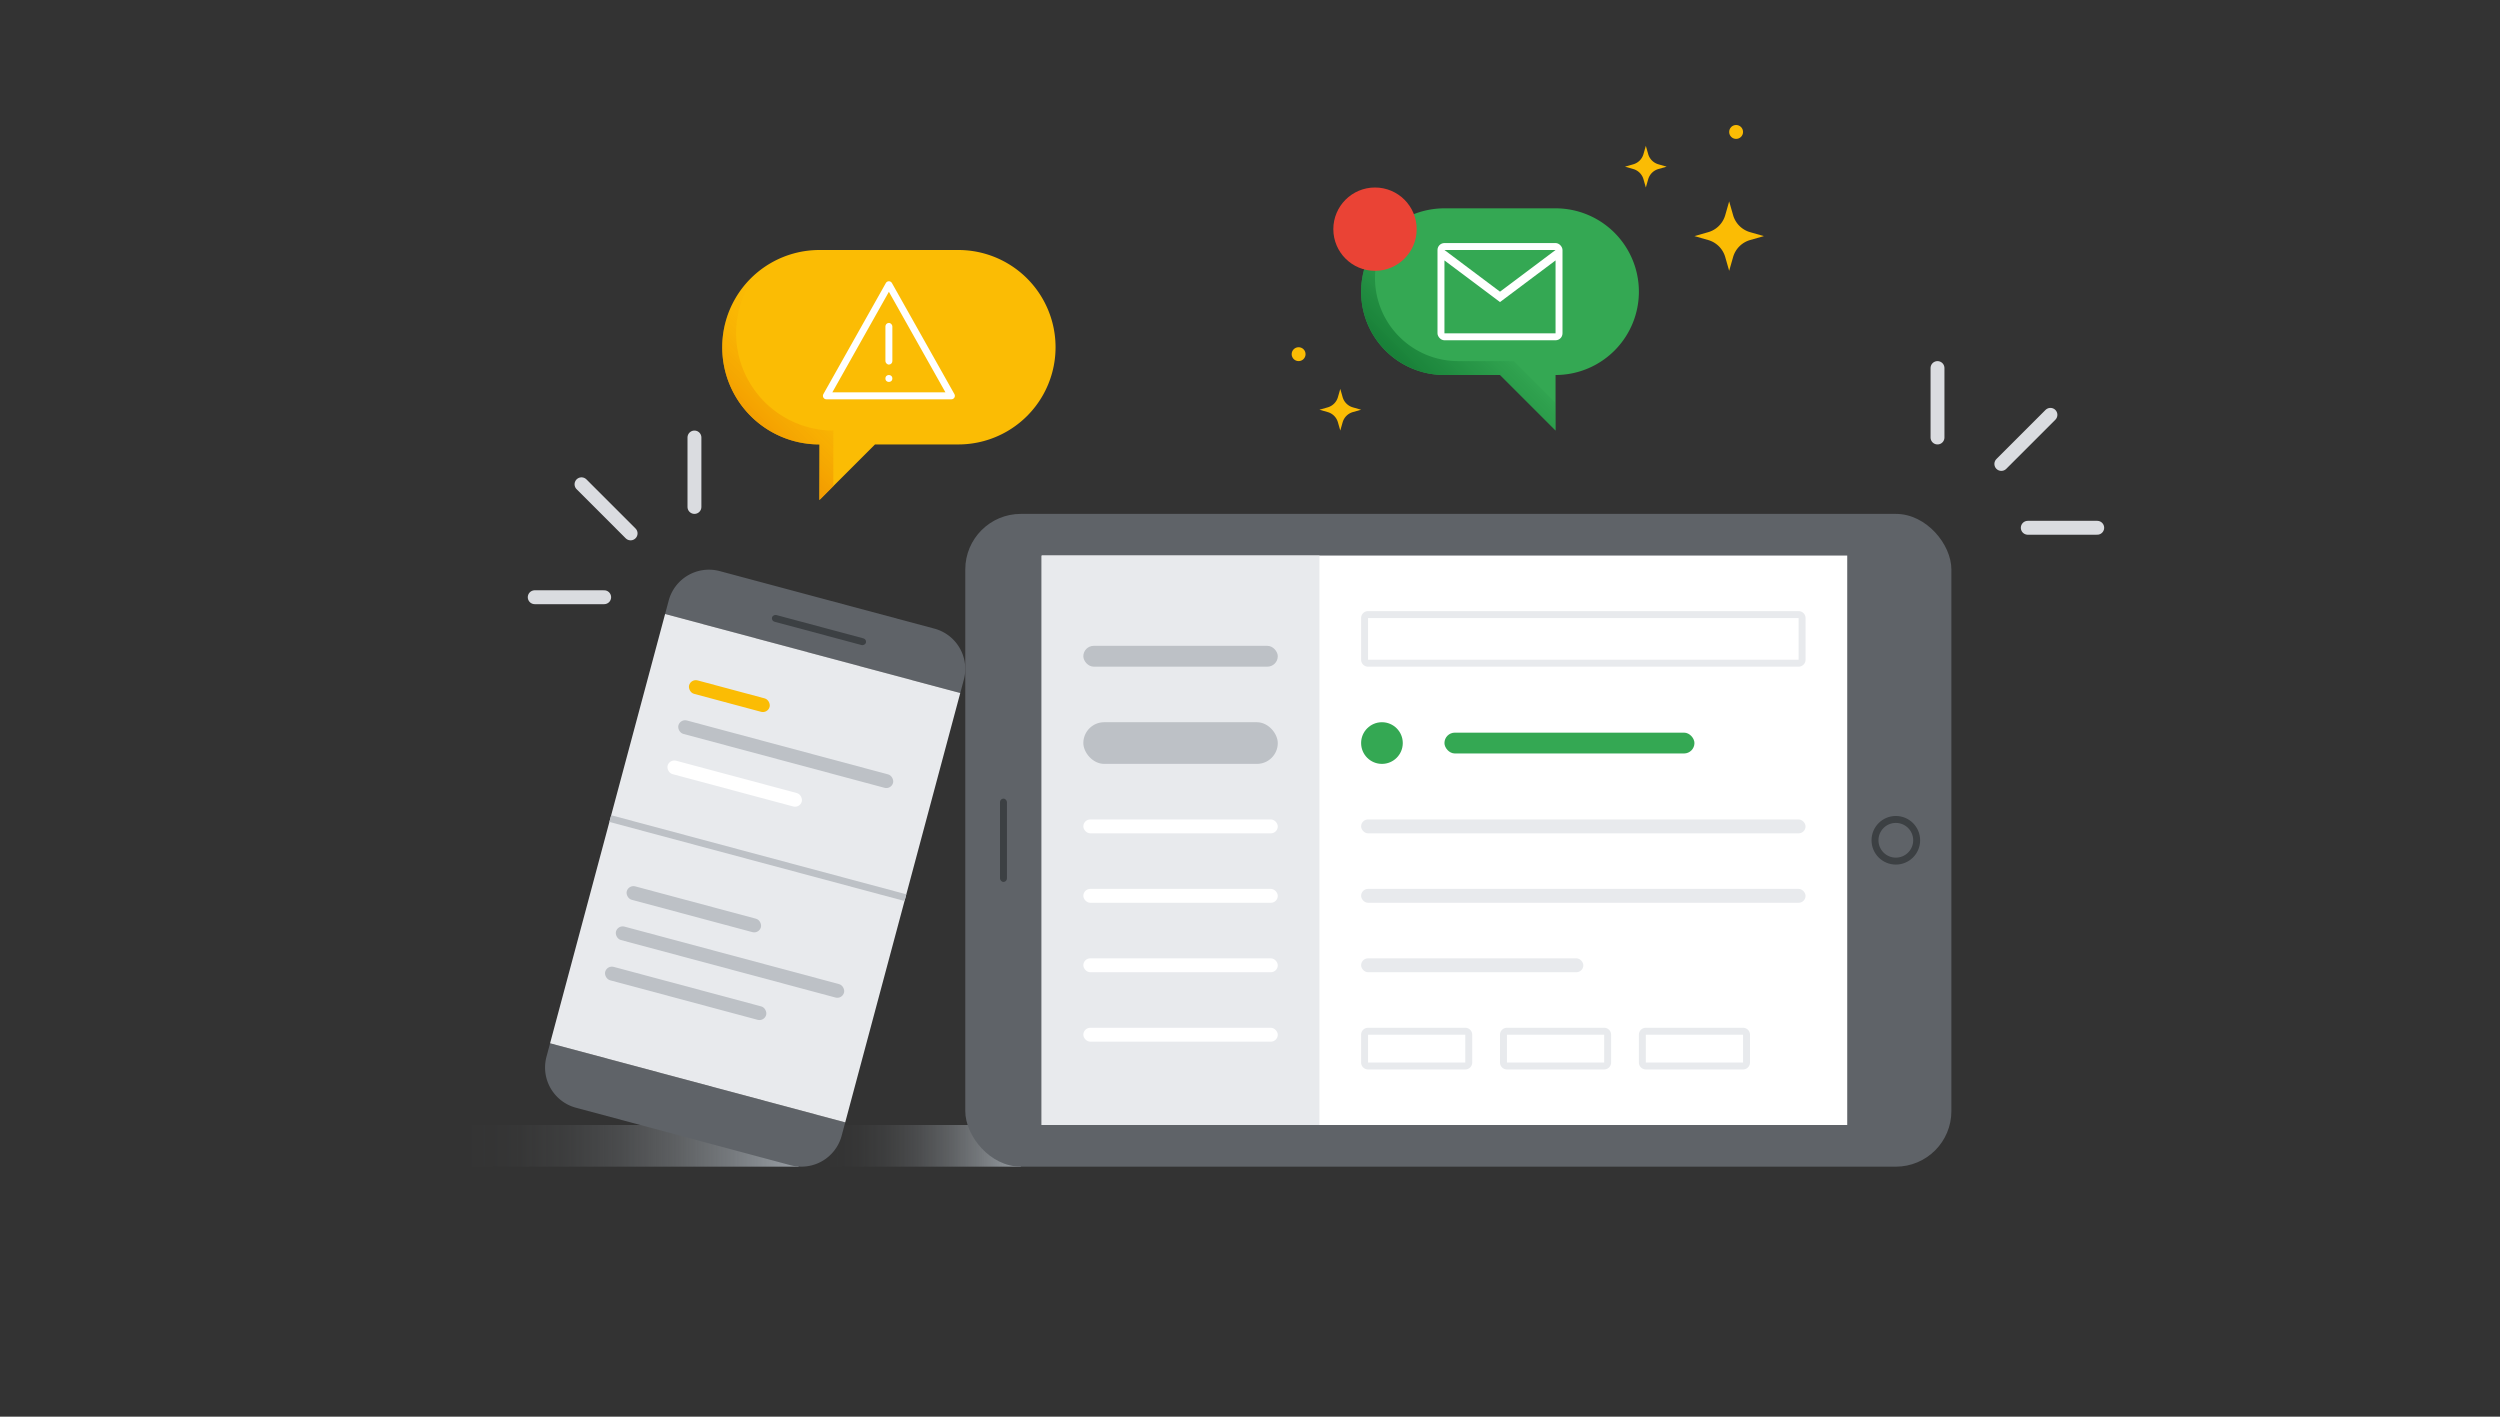 <svg xmlns="http://www.w3.org/2000/svg" xmlns:xlink="http://www.w3.org/1999/xlink" width="360" height="204" viewBox="0 0 360 204">
  <rect x="0" y="0" width="360" height="204" fill="#333333" stroke="none"/>
  <defs>
    <linearGradient id="linear-gradient" x1="119" y1="165" x2="147" y2="165" gradientUnits="userSpaceOnUse">
      <stop offset="0" stop-color="#9aa0a6" stop-opacity="0"/>
      <stop offset="0.15" stop-color="#9aa0a6" stop-opacity="0.025"/>
      <stop offset="0.306" stop-color="#9aa0a6" stop-opacity="0.1"/>
      <stop offset="0.464" stop-color="#9aa0a6" stop-opacity="0.225"/>
      <stop offset="0.624" stop-color="#9aa0a6" stop-opacity="0.4"/>
      <stop offset="0.786" stop-color="#9aa0a6" stop-opacity="0.626"/>
      <stop offset="0.946" stop-color="#9aa0a6" stop-opacity="0.898"/>
      <stop offset="1" stop-color="#9aa0a6"/>
    </linearGradient>
    <linearGradient id="linear-gradient-2" x1="67" y1="165" x2="115" y2="165" xlink:href="#linear-gradient"/>
    <linearGradient id="linear-gradient-3" x1="107.557" y1="61.557" x2="119.557" y2="49.557" gradientUnits="userSpaceOnUse">
      <stop offset="0" stop-color="#f29900"/>
      <stop offset="0.086" stop-color="#f29900" stop-opacity="0.84"/>
      <stop offset="0.218" stop-color="#f29900" stop-opacity="0.619"/>
      <stop offset="0.352" stop-color="#f29900" stop-opacity="0.43"/>
      <stop offset="0.486" stop-color="#f29900" stop-opacity="0.275"/>
      <stop offset="0.617" stop-color="#f29900" stop-opacity="0.154"/>
      <stop offset="0.748" stop-color="#f29900" stop-opacity="0.069"/>
      <stop offset="0.876" stop-color="#f29900" stop-opacity="0.017"/>
      <stop offset="1" stop-color="#f29900" stop-opacity="0"/>
    </linearGradient>
    <linearGradient id="linear-gradient-4" x1="204.291" y1="55.241" x2="213.766" y2="45.766" gradientUnits="userSpaceOnUse">
      <stop offset="0" stop-color="#188038"/>
      <stop offset="1" stop-color="#188038" stop-opacity="0"/>
    </linearGradient>
  </defs>
  <title>site_sec_B_06</title>
  <g style="isolation: isolate">
    <g id="Content">
      <g>
        <rect x="119" y="162" width="28" height="6" fill="url(#linear-gradient)" style="mix-blend-mode: multiply"/>
        <rect x="67" y="162" width="48" height="6" fill="url(#linear-gradient-2)" style="mix-blend-mode: multiply"/>
        <rect width="360" height="204" fill="none"/>
        <g>
          <g>
            <g>
              <g>
                <path d="M134.551,90.521l-30.91-8.282a6,6,0,0,0-7.348,4.243l-.518,1.932,42.5,11.388.518-1.932A6,6,0,0,0,134.551,90.521Z" fill="#5f6368"/>
                <path d="M78.694,152.165a6,6,0,0,0,4.243,7.348l30.91,8.282a6,6,0,0,0,7.348-4.243l.518-1.932-42.5-11.388Z" fill="#5f6368"/>
                <rect x="76.744" y="103.017" width="64" height="44" transform="translate(-40.159 197.699) rotate(-75)" fill="#e8eaed"/>
              </g>
              <rect x="117.432" y="83.727" width="1" height="14" rx="0.5" ry="0.5" transform="translate(236.091 0.296) rotate(105)" fill="#3c4043"/>
            </g>
            <g>
              <rect x="99.037" y="99.213" width="12" height="2" rx="1" ry="1" transform="matrix(0.966, 0.259, -0.259, 0.966, 29.516, -23.771)" fill="#fbbc04"/>
              <rect x="97.144" y="107.597" width="32" height="2" rx="1" ry="1" transform="translate(31.962 -25.583) rotate(15)" fill="#bdc1c6"/>
              <rect x="95.795" y="111.839" width="20" height="2" rx="1" ry="1" transform="translate(32.81 -23.537) rotate(15)" fill="#fff"/>
            </g>
            <rect x="87.132" y="123.069" width="44" height="1" transform="translate(35.7 -24.035) rotate(15)" fill="#bdc1c6"/>
            <g>
              <rect x="89.912" y="129.933" width="20" height="2" rx="1" ry="1" transform="translate(37.292 -21.398) rotate(15)" fill="#bdc1c6"/>
              <rect x="88.12" y="137.54" width="34" height="2" rx="1" ry="1" transform="translate(39.439 -22.487) rotate(15)" fill="#bdc1c6"/>
              <rect x="86.738" y="142.042" width="24" height="2" rx="1" ry="1" transform="translate(40.386 -20.681) rotate(15)" fill="#bdc1c6"/>
            </g>
          </g>
          <g>
            <path d="M138,36H118a14,14,0,0,0,0,28v8l8-8h12a14,14,0,0,0,0-28Z" fill="#fbbc04"/>
            <g>
              <polygon points="128 41 119 57 137 57 128 41 128 41" fill="none" stroke="#fff" stroke-linecap="round" stroke-linejoin="round"/>
              <g>
                <rect x="127.5" y="46.5" width="1" height="6" rx="0.5" ry="0.5" fill="#fff"/>
                <circle cx="128" cy="54.5" r="0.5" fill="#fff"/>
              </g>
            </g>
            <path d="M106,48a13.922,13.922,0,0,1,3.165-8.835A13.983,13.983,0,0,0,118,64v8l2-2V62A14.041,14.041,0,0,1,106,48Z" fill="url(#linear-gradient-3)"/>
          </g>
          <g>
            <g>
              <path d="M224,30H208a12,12,0,0,0,0,24h8l8,8V54a12,12,0,0,0,0-24Z" fill="#34a853"/>
              <g>
                <rect x="207" y="35" width="18" height="14" rx="1" ry="1" fill="#fff"/>
                <polygon points="208 36 216 42 224 36 208 36" fill="#34a853"/>
                <polygon points="208 37.5 216 43.5 224 37.5 224 48 208 48 208 37.5" fill="#34a853"/>
              </g>
              <path d="M218,52h-8a11.972,11.972,0,0,1-9.41-19.41A11.98,11.98,0,0,0,208,54h8l8,8V58Z" fill="url(#linear-gradient-4)"/>
            </g>
            <circle cx="198" cy="33" r="6" fill="#ea4335"/>
            <path d="M238.811,24.34,240,24l-1.189-.34a2.143,2.143,0,0,1-1.472-1.472L237,21l-.34,1.189a2.143,2.143,0,0,1-1.472,1.472L234,24l1.189.34a2.143,2.143,0,0,1,1.472,1.472L237,27l.34-1.189A2.143,2.143,0,0,1,238.811,24.34Z" fill="#fbbc04"/>
            <path d="M252.019,34.566,254,34l-1.981-.566a3.571,3.571,0,0,1-2.453-2.453L249,29l-.566,1.981a3.571,3.571,0,0,1-2.453,2.453L244,34l1.981.566a3.571,3.571,0,0,1,2.453,2.453L249,39l.566-1.981A3.571,3.571,0,0,1,252.019,34.566Z" fill="#fbbc04"/>
            <circle cx="250" cy="19" r="1" fill="#fbbc04"/>
            <circle cx="187" cy="51" r="1" fill="#fbbc04"/>
            <path d="M194.811,59.34,196,59l-1.189-.34a2.143,2.143,0,0,1-1.472-1.472L193,56l-.34,1.189a2.143,2.143,0,0,1-1.472,1.472L190,59l1.189.34a2.143,2.143,0,0,1,1.472,1.472L193,62l.34-1.189A2.143,2.143,0,0,1,194.811,59.34Z" fill="#fbbc04"/>
          </g>
          <g>
            <g>
              <rect x="139" y="74" width="142" height="94" rx="8" ry="8" fill="#5f6368"/>
              <rect x="150" y="80" width="116" height="82" fill="#fff"/>
              <rect x="144" y="115" width="1" height="12" rx="0.5" ry="0.5" fill="#3c4043"/>
              <circle cx="273" cy="121" r="3" fill="none" stroke="#3c4043" stroke-miterlimit="10"/>
            </g>
            <rect x="150" y="80" width="40" height="82" fill="#e8eaed"/>
            <rect x="156" y="93" width="28" height="3" rx="1.5" ry="1.5" fill="#bdc1c6"/>
            <rect x="156" y="118" width="28" height="2" rx="1" ry="1" fill="#fff"/>
            <rect x="156" y="128" width="28" height="2" rx="1" ry="1" fill="#fff"/>
            <rect x="156" y="138" width="28" height="2" rx="1" ry="1" fill="#fff"/>
            <rect x="156" y="104" width="28" height="6" rx="3" ry="3" fill="#bdc1c6"/>
            <rect x="156" y="148" width="28" height="2" rx="1" ry="1" fill="#fff"/>
            <rect x="196" y="118" width="64" height="2" rx="1" ry="1" fill="#e8eaed"/>
            <rect x="208" y="105.5" width="36" height="3" rx="1.5" ry="1.5" fill="#34a853"/>
            <rect x="196" y="128" width="64" height="2" rx="1" ry="1" fill="#e8eaed"/>
            <rect x="196" y="138" width="32" height="2" rx="1" ry="1" fill="#e8eaed"/>
            <g>
              <circle cx="199" cy="107" r="3" fill="#34a853"/>
              <rect x="193" y="101" width="12" height="12" fill="none"/>
            </g>
            <path d="M259,89v6H197V89h62m0-1H197a1,1,0,0,0-1,1v6a1,1,0,0,0,1,1h62a1,1,0,0,0,1-1V89a1,1,0,0,0-1-1Z" fill="#e8eaed"/>
            <path d="M211,149v4H197v-4h14m0-1H197a1,1,0,0,0-1,1v4a1,1,0,0,0,1,1h14a1,1,0,0,0,1-1v-4a1,1,0,0,0-1-1Z" fill="#e8eaed"/>
            <path d="M231,149v4H217v-4h14m0-1H217a1,1,0,0,0-1,1v4a1,1,0,0,0,1,1h14a1,1,0,0,0,1-1v-4a1,1,0,0,0-1-1Z" fill="#e8eaed"/>
            <path d="M251,149v4H237v-4h14m0-1H237a1,1,0,0,0-1,1v4a1,1,0,0,0,1,1h14a1,1,0,0,0,1-1v-4a1,1,0,0,0-1-1Z" fill="#e8eaed"/>
          </g>
        </g>
        <rect width="360" height="204" fill="none"/>
        <g>
          <line x1="100" y1="73" x2="100" y2="63" fill="none" stroke="#dadce0" stroke-linecap="round" stroke-miterlimit="10" stroke-width="2"/>
          <line x1="90.808" y1="76.808" x2="83.737" y2="69.737" fill="none" stroke="#dadce0" stroke-linecap="round" stroke-miterlimit="10" stroke-width="2"/>
          <line x1="87" y1="86" x2="77" y2="86" fill="none" stroke="#dadce0" stroke-linecap="round" stroke-miterlimit="10" stroke-width="2"/>
        </g>
        <g>
          <line x1="292" y1="76" x2="302" y2="76" fill="none" stroke="#dadce0" stroke-linecap="round" stroke-miterlimit="10" stroke-width="2"/>
          <line x1="288.192" y1="66.808" x2="295.263" y2="59.737" fill="none" stroke="#dadce0" stroke-linecap="round" stroke-miterlimit="10" stroke-width="2"/>
          <line x1="279" y1="63" x2="279" y2="53" fill="none" stroke="#dadce0" stroke-linecap="round" stroke-miterlimit="10" stroke-width="2"/>
        </g>
      </g>
    </g>
  </g>
</svg>
